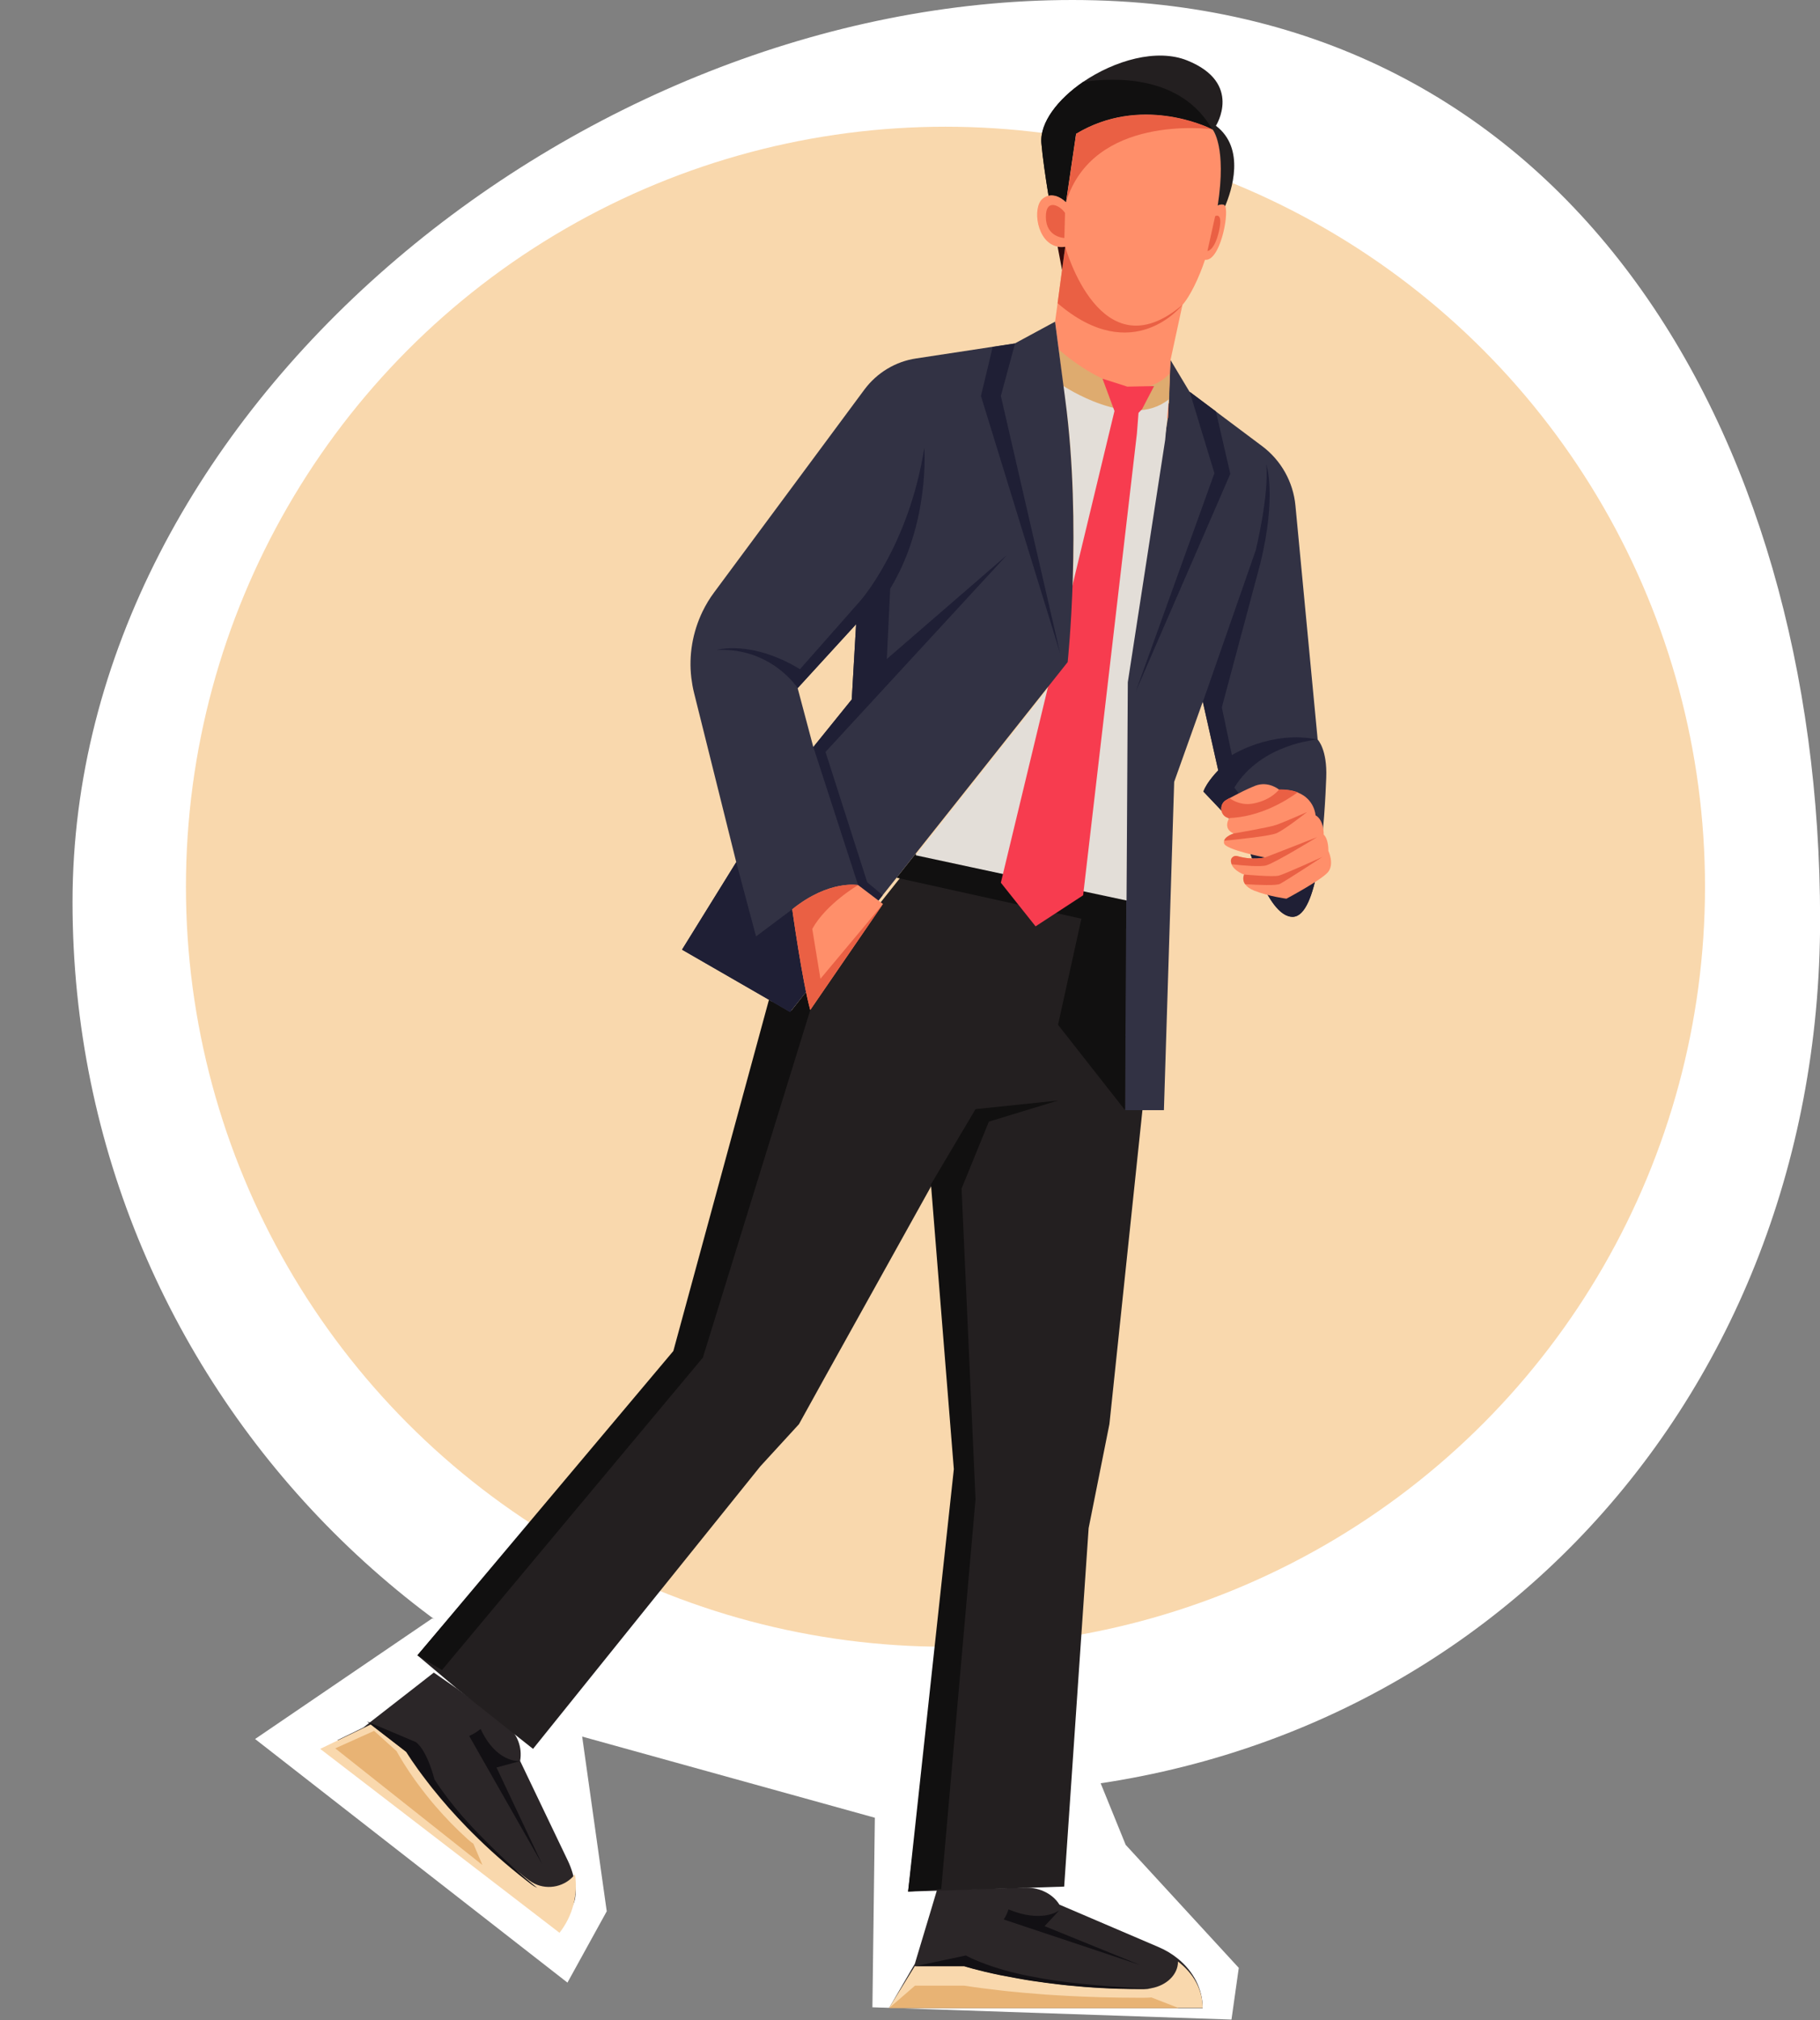 <?xml version="1.0" encoding="utf-8"?>
<!-- Generator: Adobe Illustrator 27.1.1, SVG Export Plug-In . SVG Version: 6.00 Build 0)  -->
<svg version="1.1" id="Layer_1" xmlns="http://www.w3.org/2000/svg" xmlns:xlink="http://www.w3.org/1999/xlink" x="0px" y="0px"
	 viewBox="0 0 1718.8 1906.8" style="enable-background:new 0 0 1718.8 1906.8;" xml:space="preserve">
<rect x="0" y="0" width="1718.8" height="1906.8" fill="#808080" stroke="none"/>
<style type="text/css">
	.st0{fill:#FFFFFF;}
	.st1{fill:#F9D8AD;}
	.st2{fill:#F3C68D;}
	.st3{fill:#2B2628;}
	.st4{fill:#E8B374;}
	.st5{fill:#121014;}
	.st6{fill:#EA6044;}
	.st7{fill:#231F20;}
	.st8{fill:#111010;}
	.st9{fill:#323244;}
	.st10{fill:#1F1F35;}
	.st11{fill:#FF8F6A;}
	.st12{fill:#330A0A;}
	.st13{fill:#DEAB6F;}
	.st14{fill:#E3DED8;}
	.st15{fill:#F73C4F;}
</style>
<polygon class="st0" points="408.1,1527.5 240.9,1641.3 535.9,1871.2 573,1803.9 549.8,1639 826.2,1715.6 823.9,1894.5 1163,1906.1 
	1169.9,1857.3 1063.1,1741.2 1037.6,1678.5 "/>
<path class="st0" d="M1012.8,0c464.7,0,706.1,403.4,706.1,868.1s-344.3,824.6-809,824.6S68.5,1316,68.5,851.4S548.1,0,1012.8,0z"/>
<path class="st0" d="M497,1626.6l-73-64.5l-14.3,16.1l4.4,31.6c33.4,29.5,45.3,28.7,51.7,27.1c6.5-1.5,17.7,5,17.7,5L497,1626.6
	L497,1626.6z"/>
<circle class="st1" cx="892.9" cy="836.9" r="717.3"/>
<line class="st2" x1="1662.3" y1="1897" x2="1662.3" y2="1906.8"/>
<line class="st2" x1="0" y1="1906.8" x2="0" y2="1897"/>
<g>
	<g>
		<path class="st3" d="M431.6,1593.8l-21.9-15.2l-16,12.5l-44.5,34.6l-6.1,4.8l-24.4,11.9L525.4,1819c12.8-16.6,20.5-20.7,17.6-40.9
			c-1.1-7.4-3.3-14.7-6.6-21.7l-45.2-94.4l0,0c2.3-12.9-2.8-26-13.1-33.9c-0.8-0.6-1.7-1.2-2.6-1.8"/>
		<path class="st1" d="M541.5,1797.8c2.5-9.4,3-19.3,1.5-28.8c-9.1,11.6-25,15-37.8,9c-2-1-4-2.2-5.8-3.5l-3.7-2.8
			c-18.9-14.6-35.3-29.2-49.2-43c-3.7-3.5-7-7.1-10.3-10.5c-2.2-2.3-4.4-4.6-6.5-6.9c-3.5-3.7-6.7-7.3-9.6-10.8
			c-2-2.4-4.1-4.8-6-7.1c-3.2-3.8-6.2-7.6-8.9-11c-13.1-16.7-19.5-27.4-19.5-27.4l-35.6-27.4l-47.7,23l226,173.6
			C534.7,1816.1,539.1,1807.1,541.5,1797.8z"/>
		<path class="st4" d="M447,1740c-1.2-0.7-2.3-1.5-3.4-2.5l-2.2-1.9c-11.3-10.2-21.2-20.6-29.6-30.3c-2.2-2.5-4.3-5-6.3-7.5
			c-1.3-1.6-2.7-3.3-3.9-4.9c-2.1-2.7-4.1-5.2-5.9-7.7c-1.2-1.7-2.5-3.4-3.7-5c-1.9-2.7-3.8-5.4-5.4-7.8c-8-11.9-12-19.6-12-19.6
			l-21.3-19.2l-36.7,16.5l139,110.1L447,1740z"/>
		<path class="st5" d="M468.9,1668.2l22.3-6.1c-1.7,0.1-22.5,1.4-37.3-30.3c-2.9,2.3-6.5,4.8-10.8,6.6l69,121.2L468.9,1668.2z"/>
		<path class="st5" d="M450.1,1728.8c-0.9-0.9-1.8-1.8-2.7-2.8c-2.6-2.8-5.2-5.6-7.6-8.3c-2.3-2.4-4.4-4.9-6.4-7.3l0,0
			c-3.4-4-6.4-7.8-9.3-11.5c-2-2.6-3.9-5.1-5.7-7.6c-3-4.2-5.7-8.2-8.1-11.9c-8-30-17.8-35.3-17.8-35.3l-45.9-19.4l36.9,28.6
			c0,0,6.7,11.2,20.2,28.6c2.7,3.6,5.8,7.5,9.2,11.5c1.9,2.4,4,4.9,6.2,7.4c3.1,3.7,6.4,7.5,10,11.3c2.1,2.4,4.4,4.8,6.7,7.2
			c3.4,3.6,6.9,7.3,10.7,11c14.4,14.4,31.4,29.7,51,44.9l3.8,2.9c1.9,1.5,3.9,2.7,6,3.7C496,1772.8,476.6,1756.2,450.1,1728.8z"/>
	</g>
</g>
<g>
	<path class="st0" d="M966.3,1751.7H885v38.4l20.2,36.9c37.2,0,44.2-15.2,47.3-24.8c3.2-9.6,13.8-14.2,13.8-14.2V1751.7
		L966.3,1751.7z"/>
	<polygon class="st6" points="885,1751.6 885,1765.3 899.4,1765.3 966.3,1751.6 	"/>
	<path class="st3" d="M884.9,1783.7l-5,16.8l-14,46.5l-1.9,6.4l-24.4,41.9h296.2c0-17.9-8.6-34.6-23.3-46.6
		c-5.4-4.4-11.6-8.2-18.5-11.1l-93.5-40l0,0c-6.1-9.9-18.1-16-31.1-16c-1,0-2.1,0-3.2,0.1"/>
	<path class="st1" d="M1129.7,1871.1c-4-7.5-9.9-14.2-17.2-19.8c0,12.4-10.8,22.6-25.2,25.2c-2.3,0.4-4.6,0.6-7,0.6h-4.8
		c-24.7,0-47.5-1.4-67.8-3.5c-5.3-0.6-10.3-1.1-15.2-1.8c-3.3-0.4-6.6-0.8-9.7-1.3c-5.2-0.7-10.1-1.4-14.8-2.2
		c-3.3-0.6-6.5-1.1-9.5-1.7c-5.1-0.9-9.9-1.8-14.3-2.7c-21.4-4.4-33.5-8.3-33.5-8.3H864l-24.4,39.5h296.2
		C1135.8,1886.8,1133.7,1878.6,1129.7,1871.1z"/>
	<path class="st5" d="M986.5,1817.9l13.9-14.9c-1.2,0.9-16.9,12-48-0.9c-0.9,2.9-2.2,6.2-4.5,9.5l128.8,43L986.5,1817.9z"/>
	<path class="st5" d="M1009.7,1871c-1.3-0.2-2.6-0.3-3.9-0.5c-3.8-0.5-7.5-1-11.1-1.5c-3.3-0.5-6.4-1-9.5-1.5l0,0
		c-5.1-0.9-9.9-1.8-14.4-2.7c-3.2-0.6-6.3-1.3-9.2-2c-4.9-1.1-9.5-2.3-13.7-3.5c-24.3-7-35.7-13.7-35.7-13.7l-48.2,10.2h46.7
		c0,0,12.1,3.9,33.5,8.3c4.4,0.9,9.2,1.8,14.3,2.7c3,0.6,6.2,1.1,9.5,1.7c4.7,0.8,9.6,1.5,14.8,2.2c3.1,0.5,6.4,0.9,9.7,1.3
		c4.9,0.6,10,1.3,15.2,1.8c20.2,2.1,43,3.5,67.8,3.5h4.8c2.4,0,4.8-0.2,7-0.6C1072.9,1876.3,1047.4,1875.3,1009.7,1871z"/>
	<path class="st4" d="M1087.4,1885.2c-2.3,0.2-4.6,0.3-7,0.3h-4.8c-24.7,0-47.5-0.7-67.8-1.8c-5.3-0.3-10.3-0.6-15.2-0.9
		c-3.3-0.2-6.6-0.4-9.7-0.7c-5.2-0.4-10.1-0.8-14.8-1.2c-3.3-0.3-6.5-0.6-9.5-0.9c-5.1-0.5-9.9-0.9-14.3-1.5
		c-21.4-2.4-33.5-4.4-33.5-4.4h-46.7l-24.4,21.1h273.4L1087.4,1885.2z"/>
</g>
<polyline class="st7" points="857.6,1785.3 908.2,1375.4 886.6,1106.6 778.8,1300.3 754.5,1344.2 718,1384 503.4,1650.6 
	431.6,1593.8 394.2,1562.3 639.4,1275.2 729.7,943.6 749.6,955.1 772.5,926.2 850.2,828.4 867.9,806.1 1067.1,848.9 1066.9,876.4 
	1066,1047.8 1078.9,1047.8 1048,1341.5 1047.7,1344.2 1028.1,1442.3 1005,1780.6 "/>
<polygon class="st8" points="900.8,1386.6 879.2,1117.8 921.3,1046.8 999.2,1038.7 933.9,1058.6 908.1,1121.8 921.3,1415 
	888.9,1783 857.6,1785.3 "/>
<path class="st8" d="M635.9,1275.1l90.3-331.5l20,11.6l22.9-28.9c-1.6,16.3-3.9,27-3.9,27l-101.4,328l-246.4,294.9l-23.2-13.9
	L635.9,1275.1z"/>
<path class="st9" d="M1063.3,849l0.2-31.3l1-174.7l38.4-248.5l0.8-17.5l1.6-37.4l18.1,30.2l24.8,18.5l43.8,32.8
	c17.9,13.4,29.3,33.8,31.4,56l21,220.9c0,0,9.2,9.2,8.1,36.2c-0.6,15-2.2,53.7-8,85.1c-4.5,25-11.8,45.5-23.3,46
	c-25.9,1-45.3-76.7-45.3-76.7l-39.4-41.5c3.2-9.2,14-20,14-20l-14.6-64.8l-27,75.6l-9.7,309.9h-36.7L1063.3,849z"/>
<path class="st10" d="M1136,662.4l49.9-143c0,0,12.7-51.8,10-81.3c0,0,10,29.5-5.6,93.5l-36.4,136l9.5,45.1c0,0,37.2-23.8,81-14.7
	c0,0-53.1,3.6-78.7,45.3l55.7,75.2c0,0,12.5-1.6,23.1,0.8c-4.5,25-11.8,45.5-23.3,46c-25.9,1-45.3-76.7-45.3-76.7l-39.4-41.5
	c3.2-9.2,14-20,14-20L1136,662.4z"/>
<path class="st11" d="M999,232.8c-20.2-3.7-24.3-37.4-14.3-45.3c1.9-1.6,3.8-2.4,5.7-2.9c8.4-2,15.7,5.2,16.5,6
	c0.1,0.1,0.1,0.1,0.1,0.1l9.5-64.4c60.5-36.3,122.4-7.2,128.5-4.2h0.1c0.3,0.1,0.4,0.2,0.4,0.2s13.6,15.9,4.8,71.7
	c1.5-0.9,3.3-1.3,5.6-0.8c0.5,0.1,1,0.7,1.3,1.6c3.4,8.9-5.3,52.1-19.2,50.4c-1.5,4.5-3,8.5-4.5,12.2c-8.3,20.5-15.6,29.1-16.7,30.3
	c0,0,0,0-0.1,0.1l-11.2,51.7l-1.6,37.4l-0.8,17.5c-36.6,29.5-97.1-17.5-97.1-17.5l-2.6-19.9l-7-53.3l2.4-17.5l4.2-31.4l3-21.9
	C1003.4,233.3,1001,233.3,999,232.8z"/>
<path class="st6" d="M1003,254.8l3-21.9l14.6,24.7l96,30.2c0,0-46.4,59.7-117.8-1.6L1003,254.8z"/>
<path class="st12" d="M1006,232.9l-3,21.9c-1.2-6.2-2.6-13.7-4.2-22C1001,233.3,1003.4,233.3,1006,232.9z"/>
<path class="st7" d="M1023,77.2L1023,77.2c29.5-20,69.3-31.8,98.3-20.1c52.7,21.3,27,61.6,27,61.6c28.3,21.5,14.8,61.6,8.6,76.1
	c-0.3-0.9-0.7-1.5-1.3-1.6c-2.2-0.5-4.1,0-5.6,0.8c8.7-55.9-4.8-71.7-4.8-71.7s-0.1,0-0.4-0.2c-5.2-2.6-67.7-32.4-128.6,4.2
	l-9.5,64.4c0,0-7.6-8.1-16.5-6.1c-3-18.5-5.6-36.4-6.7-49.5C981.9,115.7,999.1,93.6,1023,77.2z"/>
<path class="st6" d="M987.7,205.2c0.4,19,17.5,19.4,17.5,19.4l0.6-23.6C1001.8,194.5,987.4,186.2,987.7,205.2z"/>
<path class="st6" d="M1151.2,218.2c-4.3,18.7-10.9,18.7-10.9,18.7l7.3-32.9C1147.6,204,1155.4,199.5,1151.2,218.2z"/>
<path class="st8" d="M1023,77.3L1023,77.3c29.3-4.3,92.5-6.7,121.8,44.8c-5.2-2.6-67.7-32.4-128.6,4.2l-9.5,64.4
	c0,0-7.6-8.1-16.5-6.1c-3-18.5-5.6-36.4-6.7-49.5C981.9,115.7,999.1,93.6,1023,77.3z"/>
<path class="st6" d="M1016.3,126.2c60.5-36.3,122.4-7.2,128.5-4.2c-4-0.5-112.6-14-138,68.7L1016.3,126.2z"/>
<path class="st11" d="M1158.3,755c0.9-0.5,1.8-1.1,2.8-1.6c7.7-4.2,17.6-9.2,24.3-11.8c12.6-4.8,22.6,3.7,22.6,3.7
	c7.3-0.1,13.1,0.9,17.6,2.7c16,6.3,16.8,21.5,16.8,21.5c8.1,4.5,7.7,18.2,7.7,18.2c4.8,4.5,4.4,15.4,4.4,15.4s6,12.4-0.4,20.1
	c-6.5,7.6-39.2,25-39.2,25s-16.6-2.1-30.7-7.7c-4.3-1.8-6.9-3.9-8.3-5.9h-0.1c-3.2-4.6-0.9-9.1-0.9-9.1c-7.2-3-10.5-6.5-11.8-9.7
	c-0.4-1.1-0.6-2-0.7-3c-0.2-3.2,3-5.7,6.1-4.8c14.9,4.3,26.2,1.3,26.2,1.3s-37.1-7.2-38.7-13.3c-0.2-0.8-0.2-1.6,0-2.4
	c1.2-4.5,9.2-6.9,9.2-6.9c-10.8-4.4-4.4-14.5-4.4-14.5l-0.3-0.1C1152.1,770.5,1150.8,758.8,1158.3,755z"/>
<path class="st9" d="M768.1,705.1"/>
<polygon class="st10" points="1146.9,446.6 1123.5,369.7 1148.3,388.3 1161.9,447.2 1072.6,652.7 "/>
<path class="st6" d="M1158.3,754.8c0.9-0.5,1.8-1.1,2.8-1.6c4.3,3.2,12.2,7.2,22.9,5.1c16.8-3.3,24-13.2,24-13.2
	c7.3-0.1,13.1,0.9,17.6,2.7c-11.6,8.4-36,23.3-65.1,24.3C1152.1,770.5,1150.8,758.8,1158.3,754.8z"/>
<path class="st6" d="M1207.8,826.4c5.1-1.3,39.1-16.7,41.2-17.7c-2,1.4-35.1,22.9-40.2,25.5c-3.3,1.8-20.3,1.1-32.8,0.3h-0.1
	c-3.2-4.6-0.9-9.1-0.9-9.1S1202.6,827.9,1207.8,826.4z"/>
<path class="st6" d="M1156.1,793.5c1.2-4.5,9.2-6.9,9.2-6.9s32.5-5.5,39.8-8c7.1-2.4,28-11.7,29.3-12.2c-1.3,1-21.2,16.7-28.9,20
	C1199.6,789,1170.6,792.1,1156.1,793.5z"/>
<path class="st6" d="M1168.5,808c14.9,4.3,26.2,1.3,26.2,1.3l49.2-19.2c-2.3,1.4-39.3,24-47.9,26.6c-5.3,1.6-21.1,0.3-32.8-1
	c-0.4-1.1-0.6-2-0.7-3C1162.3,809.5,1165.5,807.1,1168.5,808z"/>
<polygon class="st12" points="1064.7,642.9 1063.8,817.6 1063.6,848.9 1027,841.1 "/>
<polygon class="st8" points="1063.6,848.9 1062.5,1047.8 999.2,967.2 1027,841.1 "/>
<path class="st11" d="M1019.2,247.2l27.4-0.8l70,41.4c-77.5,65.6-110.6-54.9-110.6-54.9L1019.2,247.2z"/>
<path class="st13" d="M1104.6,352.5l-0.5,27.9c-17.8,10.4-57.4,19.9-100.1-16.3c-0.7-10.1-2.9-24.1-3.9-34.1
	C1000.1,330.1,1068,392.1,1104.6,352.5z"/>
<polygon class="st8" points="864.4,806.1 1063.6,848.9 1063.4,876.4 846.7,828.4 "/>
<path class="st14" d="M903.1,758.9L1008.6,626c0,0,12.1-112.9,0.4-225.7c-0.7-7.5-4-28.8-5-36.2c0,0,63.1,42.3,99.7,12.9l-3.3,38.1
	l-35.3,228.8l-1,174.7l-0.2,31.3l-36.6-7.8l-162.6-34.9L903.1,758.9z"/>
<polygon class="st15" points="1022.9,845 978,874.3 945.2,833.1 1052.5,387.9 1041.2,357.4 1064.6,364.9 1089.9,364.4 1078.6,386.1 
	1075.2,389.7 1073.7,409.1 "/>
<path class="st9" d="M644.1,896.3l82.1,47.3l19.9,11.5l36.5-45.9l41.2-51.9l9.8-12.4l30.8-38.8l38.4-48.3l105.5-132.9
	c0,0,13.7-128.5-2.3-248.1l-2.6-19.9l-7-53.3l-37.9,20.5l-21,3.2l-72.3,11c-19.5,2.9-37,13.5-48.8,29.3L674.5,559
	c-4.3,5.7-7.9,11.8-11,18.1c-9.4,19.5-13.2,41.3-10.6,62.8c0.6,4.7,1.4,9.5,2.6,14.2l39.8,159.6c0-0.1,0-0.1,0,0L644.1,896.3z
	 M753.3,649.5l55.2-60.3l-4.1,71l-36.3,44.9L753.3,649.5z"/>
<path class="st10" d="M755.5,631.6l57.1-64.7c0,0,45.8-51.8,60.3-144.3c0,0,5.6,70.8-32.2,133l-3.2,66.4l113.4-98.1L779.6,709.7
	l39.4,123l14.6,12.2l-9.8,12.4l-7.6-1.7l-5.8-20.2L768.1,705l36.3-44.9l4.1-71l-55.2,60.3c0,0-25.1-38.7-76.6-35.9
	C676.7,613.5,709.2,603.5,755.5,631.6z"/>
<polygon class="st10" points="926.4,373.7 937.5,327.4 958.6,324.2 945.2,373.7 1001.1,616.3 "/>
<path class="st10" d="M695.3,813.7C695.4,813.6,695.4,813.6,695.3,813.7l18.7,70.1l34.2-25.6c0,0,24.5,19.6,34.4,51l-36.5,45.9
	l-19.9-11.5l-82.1-47.3L695.3,813.7z"/>
<path class="st11" d="M810.5,835.4l23.4,17.8l-0.1,0.1l-68.6,99.9c-7.7-28.1-17-95-17-95C783,830.1,810.4,835.5,810.5,835.4z"/>
<path class="st6" d="M810.5,835.3c0,0-30,17.4-43.4,41.4l7.7,47.1l59-70.5l-68.6,99.9c-7.7-28.1-17-95-17-95
	C783,830.1,810.5,835.3,810.5,835.3z"/>
</svg>
